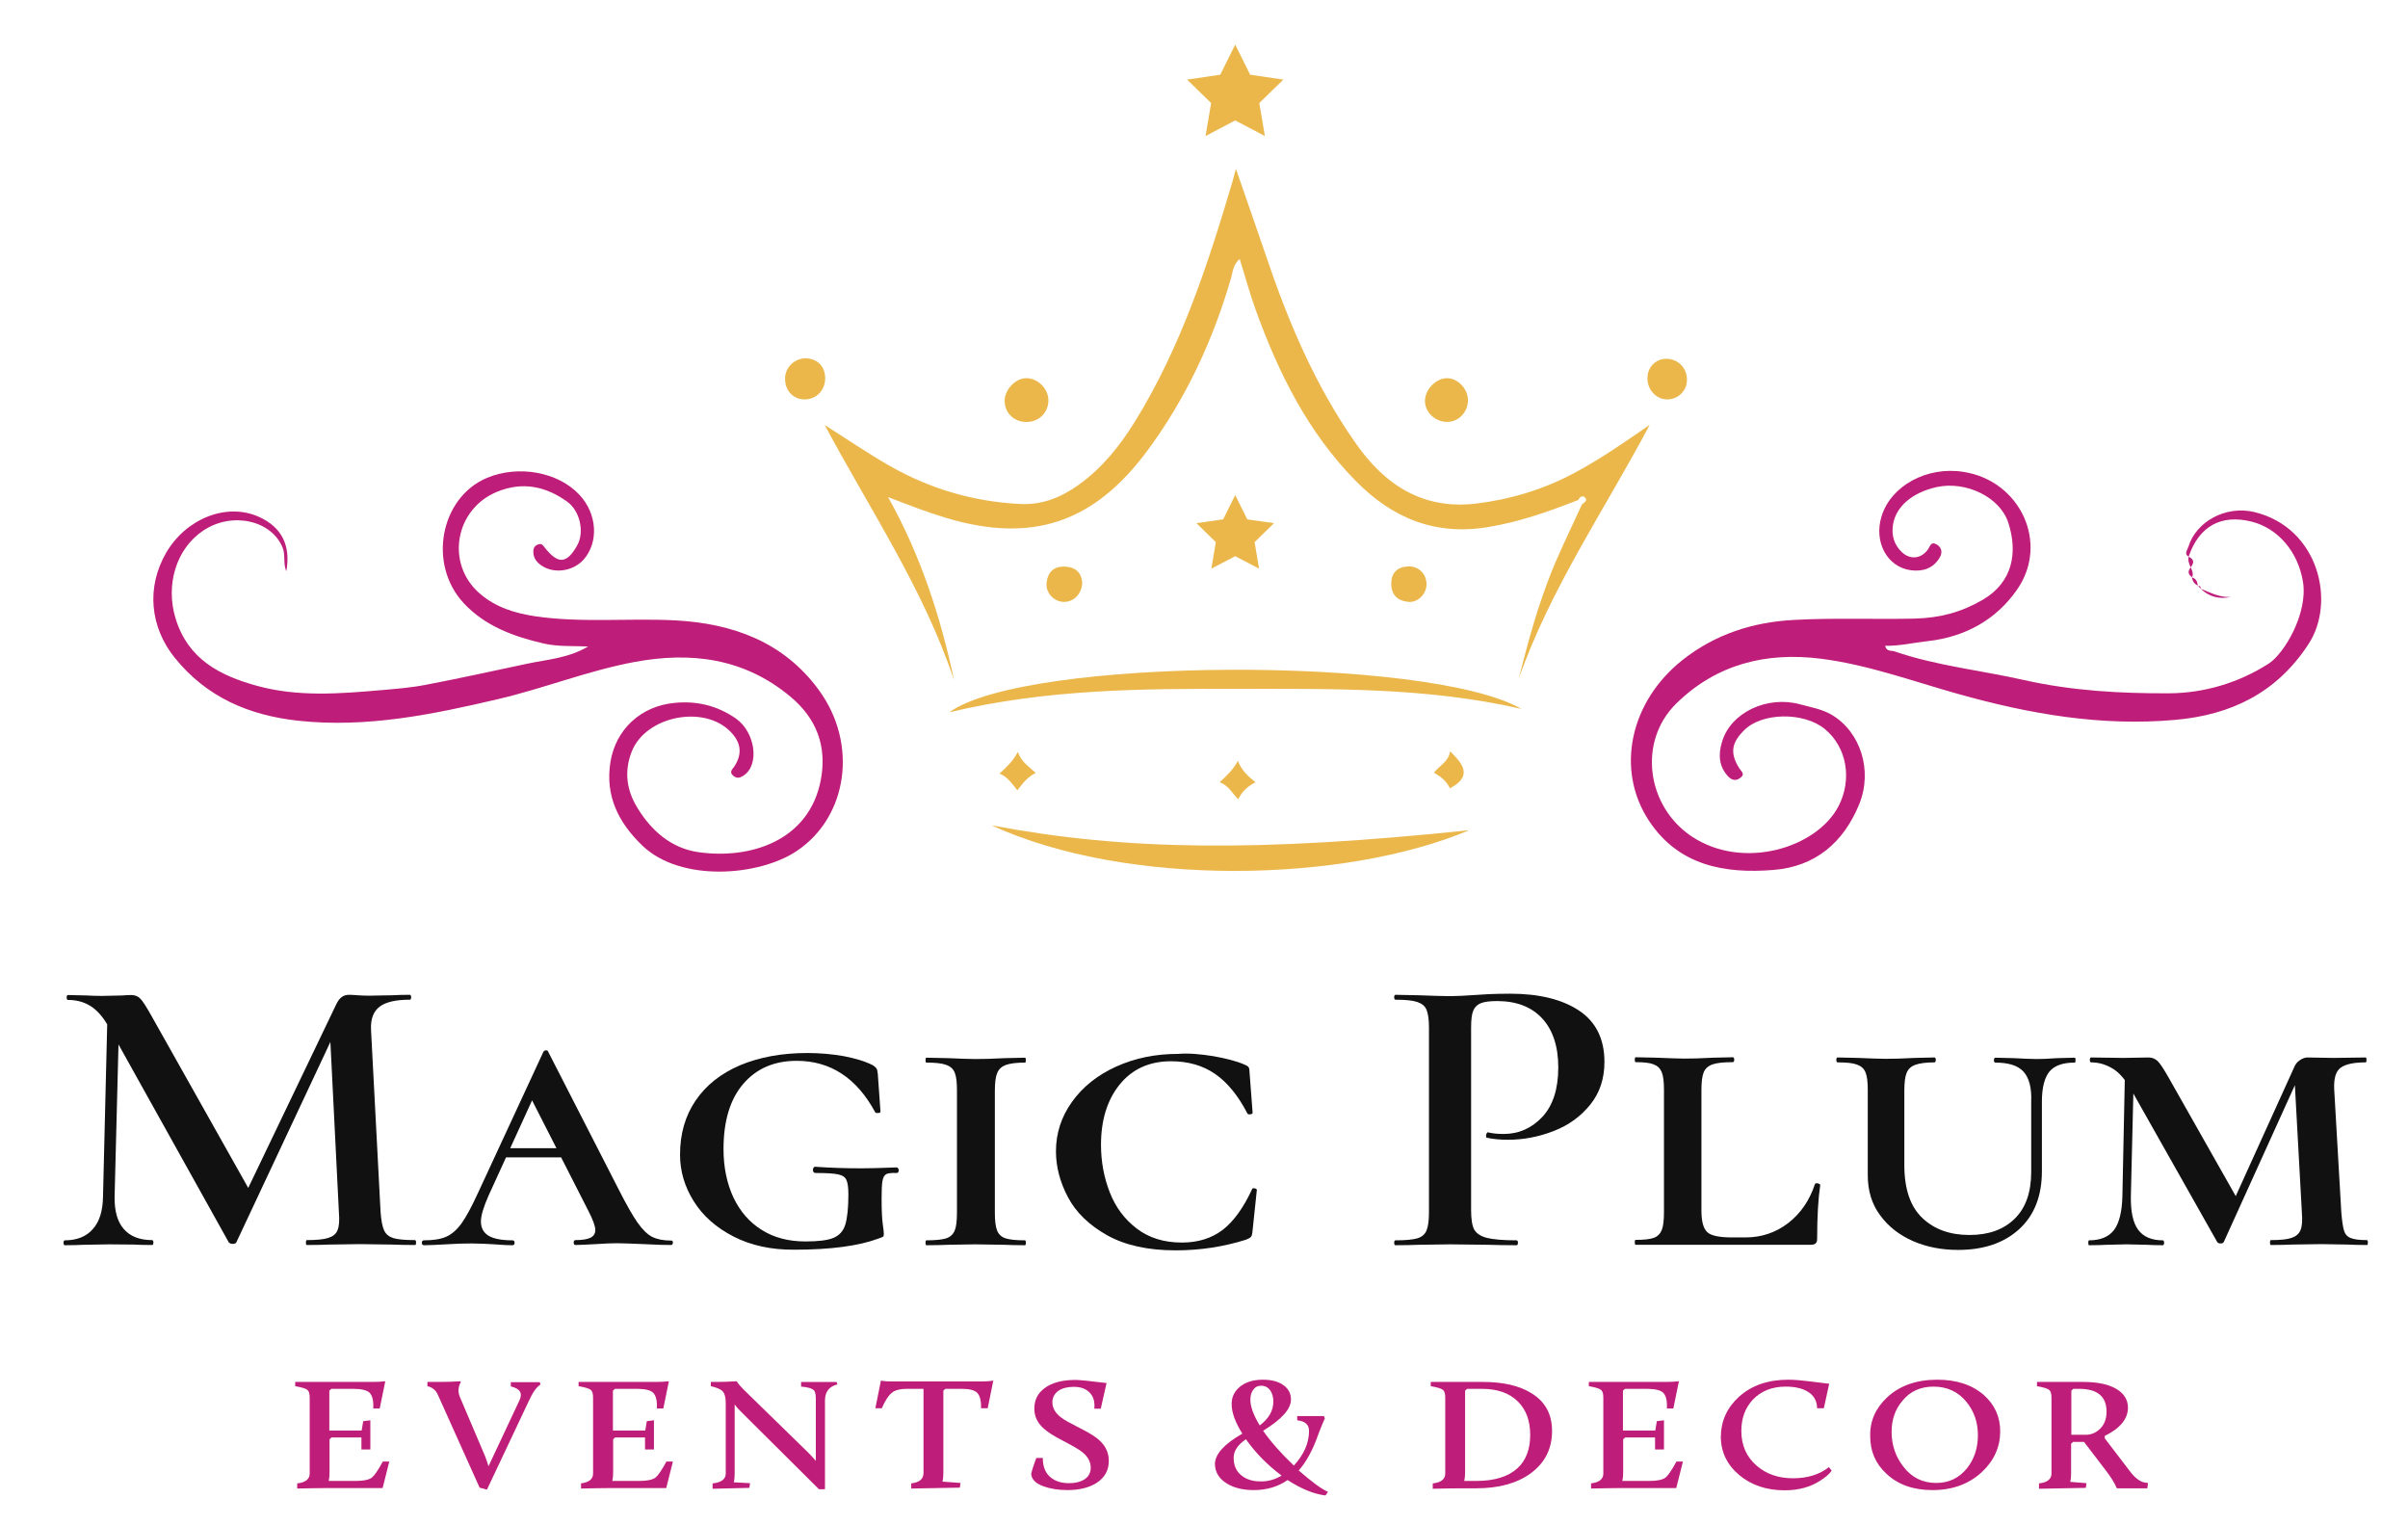 <?xml version="1.0" encoding="utf-8"?>
<!-- Generator: Adobe Illustrator 28.2.0, SVG Export Plug-In . SVG Version: 6.00 Build 0)  -->
<svg version="1.1" id="Layer_1" xmlns="http://www.w3.org/2000/svg" xmlns:xlink="http://www.w3.org/1999/xlink" x="0px" y="0px"
	 viewBox="0 0 1080 684" style="enable-background:new 0 0 1080 684;" xml:space="preserve">
<style type="text/css">
	.st0{fill:#BF1D7A;}
	.st1{fill:#111111;}
	.st2{fill:#EBB74B;}
</style>
<g>
	<g>
		<path class="st0" d="M263.8,289.9c-7.3-0.3-13.6,0.1-19.8-1.3c-13.5-3.1-26.4-7.8-36-18.1c-16.3-17.5-10.5-47.4,10.4-56.2
			c14.1-5.9,31.9-2.7,41.5,7.6c8,8.6,8.7,21.3,1.8,29.1c-4.7,5.2-13.1,6.4-18.7,2.7c-2.2-1.5-3.8-3.3-3.8-6.3c0-1.8,0.7-2.8,2.3-3.3
			c1.6-0.6,2.2,0.7,3,1.7c5.9,7.3,9.7,7,14.3-1.1c3.5-6.1,1.3-15.7-4.5-19.8c-9.7-6.9-20-9-31.3-4.4c-18.9,7.7-23.3,32.2-7.9,45.6
			c7.1,6.2,15.8,8.9,25.2,10.3c20.9,3,41.8,0.7,62.7,1.8c25.6,1.4,48.5,9.6,64.3,31.3c17.6,24.1,12.9,56.7-9.8,72
			c-17,11.5-52.2,14.2-69.4-2.3c-10.7-10.3-16.8-22.3-14.3-37.6c2.4-14.6,13.7-25,28.7-26.4c10-1,19.1,1.2,27.4,6.9
			c8.9,6.1,11,21.1,3.4,25.8c-1.7,1.1-3.1,1.2-4.6-0.2c-1.6-1.5-0.4-2.6,0.5-3.8c3.8-5.6,3.3-10.8-1.5-15.7
			c-11.9-12.4-38.2-7.1-44.4,8.9c-3.5,9-2.2,17.4,2.6,25.2c6.2,10.2,15.1,18,27.1,19.8c23.1,3.4,50.1-4.8,55.2-32.7
			c2.7-14.8-2-27.3-13.7-37c-20.7-17.3-44.6-20.3-70.2-15.5c-20.7,3.9-40.4,11.8-60.9,16.6c-29.4,6.9-59,13-89.6,9.7
			c-22.1-2.4-41.1-10.5-55.4-28.2c-11.2-13.9-12.8-31.7-3.9-47.1c9.1-15.6,27.5-22.7,41.9-16c10,4.6,14.1,12.8,12,24.3
			c-1.5-3.7-0.3-7.2-1.6-10.5c-4.9-12.4-22.7-16.4-35.6-7.8C79,246,74.1,262.3,78.8,277.5c5.6,18.1,19.7,25.4,36.3,30
			c18.4,5.1,37.1,3.6,55.7,2c6.7-0.6,13.5-1.1,20.1-2.4c15.3-2.9,30.5-6.3,45.7-9.5C245.5,295.7,254.8,295.2,263.8,289.9z"/>
		<path class="st0" d="M983.2,258.8c-1.9-1.1-2-2.6-0.8-4.2c1.5-2,2.1-3.5-0.8-5c-2.1-1.1-0.6-2.9-0.1-4.4
			c3.5-11.4,16.8-18.6,29.5-15.6c28.9,6.9,36.8,40.3,24.4,59.2c-14.4,22.1-35,31.8-59.7,34c-33.2,3-65.4-2.6-97.4-11.6
			c-20.4-5.7-40.4-13.1-61.5-15.8c-24.5-3.1-46.8,2.3-64.9,20c-17.5,17.1-13.4,46.3,7,59.8c23.1,15.2,56,5,65.7-13.7
			c6-11.6,4.1-26.2-6.3-34.7c-9.4-7.6-28.2-7.4-36.2,0.8c-5,5.1-6.6,9.6-2.1,16.8c0.9,1.5,3,2.7,0.4,4.5c-2,1.5-3.8,0.8-5.2-0.6
			c-4.3-4.5-4.6-9.9-2.9-15.5c3.9-13.5,20.5-20.9,34.9-17c4.7,1.3,9.7,2.1,14.1,4.6c13.1,7.6,18.8,25.1,12.5,40.4
			c-7,17-19.6,27.8-38.3,29.3c-22,1.8-42.6-1.9-55.9-22c-15.2-23-8.5-53.6,15.1-72.2c14.6-11.5,31.4-16.9,49.7-17.9
			c18.1-1,36.3-0.2,54.4-0.6c11.3-0.3,21-2.9,30.4-8.4c13.6-7.9,15.8-21.3,11.6-34.4c-3.7-11.8-19.2-19-32.1-16.2
			c-11,2.4-18.5,8.8-19.7,17c-0.7,4.7,0.5,8.9,4,12.2c3.7,3.5,8.6,3,11.6-1.1c1.1-1.5,1.4-3.9,4.1-2.3c2.6,1.6,2.4,4.1,1.1,6.1
			c-2.9,4.7-7.6,6.1-12.8,5.4c-10.6-1.4-16.7-12.7-13.1-24.2c4.2-13.7,20.4-22.5,36.7-19.9c25.4,3.9,38.7,31.9,24,52.9
			c-9.3,13.3-23,21.1-40,23c-6.3,0.7-12.6,2.2-19.1,2.1c0.6,2.7,2.7,2,4.2,2.5c18.9,6.5,38.9,8.5,58.3,12.9
			c21.4,4.8,43.2,6,64.9,5.9c15.6-0.1,31-4.6,44.6-13.3c6.9-4.4,17.7-22.4,15.4-36.7c-2.2-13.4-11.1-24-23.1-27
			c-13.7-3.4-23.4,2.2-28,15.2C980.4,253.2,984.5,255.5,983.2,258.8L983.2,258.8z"/>
	</g>
	<path class="st0" d="M987,264c4.4,1.8,8.6,4,13.5,3.7C995.4,268.8,990.9,267.7,987,264L987,264z"/>
	<path class="st0" d="M983.1,258.9c1.9,0.6,2.5,2,2.6,3.9c0,0,0.1-0.1,0.1-0.1C984.2,261.8,983.3,260.6,983.1,258.9
		C983.2,258.8,983.1,258.9,983.1,258.9z"/>
	<path class="st0" d="M987.1,264c-0.4-0.4-0.9-0.9-1.3-1.3c0,0-0.1,0.1-0.1,0.1C986.7,262.6,987.1,263.1,987.1,264
		C987,264,987.1,264,987.1,264z"/>
	<g>
		<g>
			<path class="st1" d="M48.3,450.3l5.3,0.4l-2.2,85.9c-0.1,6.3,1.2,11.2,4.1,14.5c2.8,3.3,7.1,5,12.7,5c0.4,0,0.6,0.4,0.6,1.1
				c0,0.7-0.2,1.1-0.6,1.1c-3.6,0-6.3-0.1-8.3-0.2L49.1,558l-11.7,0.2c-2,0.1-4.7,0.2-8.3,0.2c-0.4,0-0.6-0.4-0.6-1.1
				c0-0.7,0.2-1.1,0.6-1.1c5.4,0,9.6-1.7,12.5-5c3-3.3,4.5-8.2,4.6-14.5L48.3,450.3z M186.6,557.2c0,0.7-0.1,1.1-0.4,1.1
				c-4.3,0-7.8-0.1-10.5-0.2l-14.2-0.2l-13.8,0.2c-2.4,0.1-5.7,0.2-10.1,0.2c-0.3,0-0.4-0.4-0.4-1.1c0-0.7,0.1-1.1,0.4-1.1
				c4.3,0,7.6-0.3,9.7-1c2.1-0.7,3.5-1.8,4.1-3.5c0.7-1.7,0.9-4.3,0.6-7.9l-4.1-82l8.7-12.4L106,557.1c-0.3,0.5-0.8,0.7-1.6,0.7
				c-0.7,0-1.3-0.2-1.8-0.7l-53.5-96c-2.4-4.4-5.1-7.7-8.1-9.7c-3-2-6.5-3-10.5-3c-0.4,0-0.6-0.4-0.6-1.1c0-0.7,0.2-1.1,0.6-1.1
				l8.5,0.2c1.7,0.1,4,0.2,6.7,0.2l9.1-0.2c1.2-0.1,2.6-0.2,4.1-0.2c1.7,0,3.1,0.6,4.1,1.7c1.1,1.1,2.7,3.7,4.9,7.6l44.5,79.1
				l-8.5,13.6l46.8-97.6c0.8-1.7,1.6-2.8,2.6-3.5c0.9-0.7,2-1,3.4-1c0.9,0,2.1,0.1,3.6,0.2c1.4,0.1,3.2,0.2,5.3,0.2l10.7-0.2
				c1.7-0.1,4.2-0.2,7.5-0.2c0.4,0,0.6,0.4,0.6,1.1c0,0.7-0.2,1.1-0.6,1.1c-6.2,0-10.7,1-13.5,3.1c-2.8,2.1-4.1,5.5-3.9,10.3l4.3,82
				c0.3,3.7,0.8,6.4,1.6,8.1c0.8,1.7,2.2,2.8,4.1,3.4c2,0.6,5.2,0.9,9.7,0.9C186.5,556.2,186.6,556.5,186.6,557.2z"/>
			<path class="st1" d="M301.8,557.2c0,0.7-0.3,1.1-0.8,1.1c-2.6,0-6.7-0.1-12.2-0.4c-5.5-0.2-9.5-0.4-11.9-0.4
				c-2.2,0-5.5,0.1-9.7,0.4c-4.2,0.2-7.2,0.4-9.1,0.4c-0.5,0-0.8-0.4-0.8-1.1c0-0.7,0.3-1.1,0.8-1.1c3.2,0,5.4-0.4,6.8-1.1
				c1.4-0.7,2.1-1.9,2.1-3.4c0-1.7-1-4.5-3-8.4l-26.7-52.4l7.3-10.4l-25.5,55.8c-2.2,5-3.4,8.9-3.4,11.5c0,3,1.2,5.1,3.5,6.5
				c2.3,1.3,5.8,2,10.6,2c0.7,0,1,0.4,1,1.1c0,0.7-0.3,1.1-1,1.1c-1.8,0-4.5-0.1-7.9-0.4c-3.7-0.2-7.1-0.4-10.3-0.4
				c-3.3,0-7.2,0.1-11.7,0.4c-4,0.2-7.2,0.4-9.7,0.4c-0.7,0-1-0.4-1-1.1c0-0.7,0.3-1.1,1-1.1c4.1,0,7.4-0.5,9.9-1.6
				c2.5-1.1,4.8-3.1,6.9-6c2.1-2.9,4.6-7.6,7.5-13.9l29.2-63c0.3-0.5,0.7-0.7,1.2-0.7c0.5,0,0.9,0.2,1,0.7l31.8,62.1
				c3.3,6.5,6,11.2,8.2,14.4c2.2,3.1,4.3,5.2,6.5,6.4c2.2,1.1,5,1.7,8.4,1.7C301.5,556.2,301.8,556.5,301.8,557.2z M227.1,514.9
				h36.2l1.4,4.1h-40.5L227.1,514.9z"/>
			<path class="st1" d="M329,554.5c-7.8-4-13.8-9.3-17.9-15.9c-4.1-6.6-6.1-13.5-6.1-20.8c0-9.3,2.3-17.4,7-24.3
				c4.7-6.9,11.3-12.1,19.9-15.8c8.6-3.6,18.6-5.5,30.2-5.5c5.7,0,11.1,0.5,16.3,1.4c5.2,1,9.6,2.3,13.1,4.1c0.8,0.5,1.3,1,1.6,1.4
				c0.3,0.5,0.5,1.3,0.6,2.5l1.2,16.9c0,0.4-0.4,0.6-1.1,0.6c-0.7,0.1-1.2-0.1-1.3-0.4c-8.3-15.3-20-23-35.2-23
				c-10.1,0-18.1,3.5-24,10.4c-5.9,6.9-8.8,16.7-8.8,29.2c0,8.1,1.5,15.3,4.4,21.6c3,6.3,7.2,11.2,12.7,14.6
				c5.5,3.5,12.1,5.2,19.6,5.2c5.8,0,10-0.5,12.6-1.6c2.6-1.1,4.4-3,5.3-5.9c0.9-2.9,1.4-7.4,1.4-13.6c0-3.1-0.3-5.3-0.9-6.5
				c-0.6-1.3-1.8-2.1-3.8-2.5c-1.9-0.4-5.2-0.6-10-0.6c-0.8,0-1.2-0.5-1.2-1.4c0-0.4,0.1-0.7,0.3-1c0.2-0.3,0.4-0.4,0.7-0.4
				c6.8,0.5,13.8,0.7,20.7,0.7c3.2,0,8.4-0.1,15.8-0.4c0.3,0,0.5,0.2,0.7,0.4c0.2,0.3,0.3,0.6,0.3,0.8c0,0.8-0.3,1.3-1,1.3
				c-2.2-0.1-3.8,0.1-4.6,0.5c-0.9,0.5-1.4,1.5-1.7,3c-0.3,1.5-0.4,4.2-0.4,8c0,5.4,0.2,9.1,0.5,11.3c0.3,2.2,0.5,3.6,0.5,4.5
				c0,0.7-0.1,1.2-0.4,1.3c-0.3,0.2-0.9,0.4-2,0.8c-8.8,3.3-21.4,5-37.7,5C346,560.5,336.8,558.5,329,554.5z"/>
			<path class="st1" d="M447.2,551.8c0.7,1.7,1.9,2.9,3.8,3.5c1.8,0.6,4.7,0.9,8.7,0.9c0.3,0,0.4,0.4,0.4,1.1c0,0.7-0.1,1.1-0.4,1.1
				c-4,0-7-0.1-9.3-0.2l-13-0.2l-12.2,0.2c-2.4,0.1-5.6,0.2-9.7,0.2c-0.3,0-0.4-0.4-0.4-1.1c0-0.7,0.1-1.1,0.4-1.1
				c4.1,0,7-0.3,8.9-0.9c1.8-0.6,3.1-1.8,3.8-3.5c0.7-1.7,1-4.4,1-8v-54.9c0-3.6-0.3-6.2-1-7.9c-0.7-1.7-1.9-2.8-3.9-3.5
				c-1.9-0.7-4.8-1-8.8-1c-0.3,0-0.4-0.4-0.4-1.1c0-0.7,0.1-1.1,0.4-1.1l9.7,0.2c5,0.2,9.1,0.4,12.2,0.4c3.6,0,8-0.1,13.2-0.4
				l9.1-0.2c0.3,0,0.4,0.4,0.4,1.1c0,0.7-0.1,1.1-0.4,1.1c-4,0-6.8,0.4-8.7,1.1c-1.8,0.7-3.1,1.9-3.8,3.7c-0.7,1.7-1,4.4-1,8v54.5
				C446.2,547.4,446.5,550,447.2,551.8z"/>
			<path class="st1" d="M544.1,473.6c5.7,1,10.4,2.2,14.1,3.8c0.9,0.4,1.5,0.7,1.8,1.2c0.3,0.4,0.4,1,0.4,1.9l1.4,18.5
				c0,0.4-0.4,0.6-1.1,0.7c-0.7,0.1-1.2-0.1-1.3-0.5c-4.1-7.9-8.9-13.8-14.4-17.6c-5.5-3.8-12.1-5.7-19.8-5.7
				c-9.7,0-17.4,3.5-23,10.4c-5.6,6.9-8.4,16-8.4,27.1c0,7.4,1.3,14.5,3.9,21.2c2.6,6.7,6.6,12.1,12.1,16.3
				c5.5,4.2,12.2,6.3,20.3,6.3c7.2,0,13.3-1.9,18.3-5.7c4.9-3.8,9.3-9.9,13.1-18.1c0.1-0.5,0.5-0.7,1.2-0.5c0.7,0.1,1,0.4,1,0.7
				l-2,19c-0.1,1-0.3,1.6-0.6,2c-0.3,0.4-1,0.8-2.2,1.3c-10.1,3.2-20.7,4.8-31.6,4.8c-12.5,0-22.8-2.3-30.8-6.8
				c-8-4.5-13.9-10.2-17.5-17c-3.6-6.8-5.4-13.7-5.4-20.6c0-8.1,2.4-15.5,7.2-22.2c4.8-6.7,11.4-12,19.8-15.8
				c8.4-3.8,17.6-5.7,27.8-5.7C533.1,472.2,538.4,472.7,544.1,473.6z"/>
			<path class="st1" d="M661.2,551.4c1,1.7,2.9,3,5.7,3.7c2.8,0.7,7.3,1.1,13.3,1.1c0.4,0,0.6,0.4,0.6,1.1c0,0.7-0.2,1.1-0.6,1.1
				c-5.4,0-9.6-0.1-12.6-0.2l-17.2-0.2l-14.2,0.2c-2.5,0.1-5.9,0.2-10.3,0.2c-0.4,0-0.6-0.4-0.6-1.1c0-0.7,0.2-1.1,0.6-1.1
				c4.5,0,7.7-0.3,9.8-0.9c2-0.6,3.4-1.8,4.1-3.5c0.7-1.7,1.1-4.4,1.1-8v-83.1c0-3.6-0.4-6.2-1.1-7.9c-0.7-1.7-2.1-2.8-4.2-3.5
				c-2.1-0.7-5.3-1-9.7-1c-0.4,0-0.6-0.4-0.6-1.1c0-0.7,0.2-1.1,0.6-1.1l10.3,0.2c5.8,0.2,10.5,0.4,14,0.4c3,0,6.7-0.2,11.1-0.5
				c1.6-0.1,3.7-0.2,6.4-0.4c2.7-0.1,5.9-0.2,9.6-0.2c12.9,0,23.2,2.5,30.8,7.5c7.6,5,11.5,12.7,11.5,23.1c0,7.5-2.1,13.9-6.4,19.2
				c-4.3,5.3-9.7,9.2-16.4,11.8c-6.7,2.6-13.5,3.9-20.4,3.9c-3.7,0-6.8-0.3-9.5-0.9c-0.3,0-0.4-0.3-0.4-0.9c0-0.4,0.1-0.7,0.3-1.1
				c0.2-0.4,0.4-0.5,0.7-0.4c2,0.5,4.3,0.7,6.9,0.7c6.8,0,12.6-2.6,17.4-7.7c4.7-5.1,7.1-12.5,7.1-22.1c0-9.4-2.4-16.8-7.2-22
				c-4.8-5.2-11.6-7.8-20.2-7.8c-3.2,0-5.6,0.3-7.2,0.9c-1.6,0.6-2.8,1.7-3.5,3.3c-0.7,1.6-1,4.2-1,7.6v82
				C659.8,546.9,660.3,549.7,661.2,551.4z"/>
			<path class="st1" d="M765.8,552.6c1.8,1.6,5.5,2.3,11.2,2.3h5.9c7.2,0,13.6-2.2,19.2-6.5c5.5-4.3,9.5-10.1,11.9-17.4
				c0-0.2,0.3-0.4,1-0.4c0.3,0,0.6,0.1,0.9,0.3c0.3,0.2,0.5,0.3,0.5,0.4c-0.9,6-1.4,14.1-1.4,24.2c0,1-0.2,1.6-0.7,2.1
				c-0.5,0.4-1.2,0.6-2.3,0.6h-78.4c-0.3,0-0.4-0.4-0.4-1.1c0-0.7,0.1-1.1,0.4-1.1c3.7,0,6.4-0.3,8.1-0.9c1.7-0.6,2.9-1.8,3.6-3.5
				c0.7-1.7,1-4.4,1-8v-54.9c0-3.6-0.3-6.2-1-7.9c-0.7-1.7-1.8-2.8-3.6-3.5c-1.7-0.7-4.4-1-8.1-1c-0.3,0-0.4-0.4-0.4-1.1
				c0-0.7,0.1-1.1,0.4-1.1l9.5,0.2c5.3,0.2,9.3,0.4,12.2,0.4c3.4,0,7.8-0.1,13-0.4l8.9-0.2c0.4,0,0.6,0.4,0.6,1.1
				c0,0.7-0.2,1.1-0.6,1.1c-4.1,0-7.1,0.3-9.1,1c-2,0.7-3.3,1.9-4,3.6c-0.7,1.7-1,4.4-1,8v54C763.1,547.8,764,551,765.8,552.6z"/>
			<path class="st1" d="M907.5,480.5c-2.5-2.7-6.7-4-12.6-4c-0.4,0-0.6-0.4-0.6-1.1c0-0.7,0.2-1.1,0.6-1.1l8.3,0.2
				c4.2,0.2,7.6,0.4,10.3,0.4c2.1,0,5.1-0.1,9.1-0.4l7.9-0.2c0.3,0,0.4,0.4,0.4,1.1c0,0.7-0.1,1.1-0.4,1.1c-5.3,0-9,1.3-11.3,4
				c-2.2,2.7-3.4,7.2-3.4,13.5v31.2c0,11.1-3.4,19.8-10.2,26c-6.8,6.2-15.9,9.3-27.4,9.3c-7.4,0-14.1-1.3-20.3-4
				c-6.1-2.7-11-6.5-14.7-11.6c-3.7-5-5.5-11-5.5-17.9v-38.2c0-3.6-0.3-6.2-1-7.9c-0.7-1.7-1.9-2.8-3.8-3.5c-1.8-0.7-4.7-1-8.7-1
				c-0.4,0-0.6-0.4-0.6-1.1c0-0.7,0.2-1.1,0.6-1.1l9.3,0.2c5,0.2,9.1,0.4,12.2,0.4c3.4,0,7.8-0.1,13-0.4l8.9-0.2
				c0.4,0,0.6,0.4,0.6,1.1c0,0.7-0.2,1.1-0.6,1.1c-3.8,0-6.7,0.4-8.6,1.1c-1.9,0.7-3.2,1.9-3.9,3.7c-0.7,1.7-1,4.4-1,8v33.2
				c0,10.8,2.7,18.7,8.1,23.8c5.4,5.1,12.4,7.6,21.1,7.6c8.6,0,15.3-2.4,20.3-7.3c4.9-4.8,7.4-11.8,7.4-20.9v-31.6
				C911.3,487.8,910,483.2,907.5,480.5z"/>
			<path class="st1" d="M953.1,478.3l4,0.5l-1.4,57.8c-0.1,6.8,1,11.8,3.3,14.9c2.3,3.1,6,4.7,11,4.7c0.4,0,0.6,0.4,0.6,1.1
				c0,0.7-0.2,1.1-0.6,1.1c-3,0-5.4-0.1-7.1-0.2l-9.1-0.2l-9.1,0.2c-1.7,0.1-4.3,0.2-7.7,0.2c-0.3,0-0.4-0.4-0.4-1.1
				c0-0.7,0.1-1.1,0.4-1.1c5.1,0,8.9-1.6,11.2-4.7c2.3-3.1,3.5-8.1,3.7-14.9L953.1,478.3z M1062,557.2c0,0.7-0.1,1.1-0.4,1.1
				c-3.6,0-6.4-0.1-8.5-0.2l-11.9-0.2l-13.4,0.2c-2.2,0.1-5.3,0.2-9.3,0.2c-0.3,0-0.4-0.4-0.4-1.1c0-0.7,0.1-1.1,0.4-1.1
				c4.2,0,7.3-0.3,9.3-1c2-0.7,3.3-1.8,4-3.5c0.7-1.7,0.9-4.3,0.6-7.9l-3.4-61.9l4.9-5.4l-36.5,80.5c-0.3,0.5-0.7,0.7-1.4,0.7
				c-0.8,0-1.3-0.2-1.6-0.7l-38.3-67.8c-2.8-4.9-5.7-8.3-8.7-10c-3-1.8-6.2-2.7-9.5-2.7c-0.4,0-0.6-0.4-0.6-1.1
				c0-0.7,0.2-1.1,0.6-1.1l14.4,0.2l11.3-0.2c1.7,0,3.1,0.6,4.2,1.7c1.1,1.1,2.8,3.7,5,7.6l30.8,54.4l-7.9,14l33.2-73.2
				c0.5-1.3,1.3-2.4,2.5-3.2c1.1-0.8,2.3-1.3,3.5-1.3l11.7,0.2l14.4-0.2c0.3,0,0.4,0.4,0.4,1.1c0,0.7-0.1,1.1-0.4,1.1
				c-5.3,0-9,0.8-11.2,2.4c-2.2,1.6-3.1,4.8-2.9,9.6l3.2,55.3c0.3,3.7,0.7,6.4,1.2,8.1c0.5,1.7,1.5,2.8,3.1,3.4
				c1.5,0.6,3.9,0.9,7.2,0.9C1061.9,556.2,1062,556.5,1062,557.2z"/>
		</g>
		<g>
			<path class="st0" d="M133.3,665.2c3.7-0.4,5.6-1.9,5.6-4.4v-34c0-1.8-0.3-2.9-1-3.5c-0.7-0.6-2.5-1.2-5.5-1.7v-1.9h34.4
				c2.2,0,4.2-0.1,6-0.3l-2.5,12.2h-2.9c0.2-3.5-0.4-5.9-1.8-7.2c-1.2-1-3.5-1.6-7-1.6h-10l-0.9,0.8v17.9h14.5l0.7-4.2l3.2-0.4V650
				h-4v-5.4h-13.4l-0.9,0.8v14.7c0,1.4-0.1,2.8-0.4,4h12.2c3.4,0,5.8-0.5,7.2-1.5c1.1-0.9,2.8-3.3,4.9-7.2h2.9l-3,11.9H146
				c-3.2,0-7.4,0.1-12.7,0.2V665.2z"/>
			<path class="st0" d="M196.4,625.5c-0.9-2.1-2.5-3.4-4.7-3.9v-1.9h4.8c3.8,0,7.1-0.1,9.9-0.3l0.3,0.3c-1.2,2.2-1.4,4.4-0.5,6.6
				l11.4,26.8c0.5,1.3,1,2.8,1.5,4.4l13.9-29.6c1.5-3.2,0.2-5.2-3.9-6.2v-1.9h13l0.3,1.1c-1.7,1-3.5,3.5-5.3,7.5L218.4,668l-3.3-0.9
				L196.4,625.5z"/>
			<path class="st0" d="M260.4,665.2c3.7-0.4,5.6-1.9,5.6-4.4v-34c0-1.8-0.3-2.9-1-3.5c-0.7-0.6-2.5-1.2-5.5-1.7v-1.9H294
				c2.2,0,4.2-0.1,6-0.3l-2.5,12.2h-2.9c0.2-3.5-0.4-5.9-1.8-7.2c-1.2-1-3.5-1.6-7-1.6h-10l-0.9,0.8v17.9h14.5l0.7-4.2l3.2-0.4V650
				h-4v-5.4h-13.4l-0.9,0.8v14.7c0,1.4-0.1,2.8-0.4,4h12.2c3.4,0,5.8-0.5,7.2-1.5c1.1-0.9,2.8-3.3,4.9-7.2h2.9l-3,11.9h-25.5
				c-3.2,0-7.4,0.1-12.7,0.2V665.2z"/>
			<path class="st0" d="M319.6,665.2c3.9-0.4,5.9-1.9,5.9-4.4v-31.6c0-2.4-0.4-4.2-1.3-5.2c-0.9-1-2.7-1.8-5.4-2.4v-1.9h2.4
				c2.7,0,5.7-0.1,9.2-0.3c0.7,1.1,1.7,2.3,3.1,3.7l29.1,28.4c1,1,2.1,2.2,3.3,3.6v-27.9c0-1.9-0.3-3.1-0.8-3.7
				c-0.9-0.9-2.8-1.5-5.8-1.7v-2.1h15.9l0.4,1.1c-3.7,0.9-5.6,3.3-5.6,7.3v39.7h-2.7l-34.7-34.5c-0.9-0.9-2-2-3.1-3.5v31
				c0,1.4-0.1,2.7-0.4,3.9l7.3,0.4l-0.3,2.1l-16.5,0.4V665.2z"/>
			<path class="st0" d="M408.6,665.2c3.7-0.4,5.6-1.9,5.6-4.7v-37.7h-7.6c-2.8,0-4.9,0.5-6.4,1.6c-1.6,1.2-3.2,3.6-4.7,7.1h-2.9
				l2.5-12.4c1.4,0.3,3.2,0.4,5.5,0.4h39c2.2,0,4.2-0.1,5.9-0.4l-2.5,12.4h-3c0.1-3.5-0.5-5.8-1.9-7.1c-1.3-1.1-3.5-1.6-6.8-1.6H424
				l-0.9,0.8v36.9c0,1.4-0.1,2.7-0.4,3.9l8.1,0.6l-0.3,2.1l-21.8,0.4V665.2z"/>
			<path class="st0" d="M464.8,653.8h2.9c0,4.1,1.3,7.1,3.9,9c2,1.5,4.6,2.3,7.9,2.3c2.7,0,4.9-0.5,6.7-1.6c2-1.2,3-3,3-5.4
				c0-2.6-1.3-5-4-7.1c-1.4-1.1-4.2-2.7-8.6-5c-4.1-2.1-7-4-8.7-5.6c-2.7-2.5-4-5.4-4-8.7c0-3.9,1.5-6.9,4.6-9.2
				c3.3-2.5,8-3.7,13.9-3.7c1.8,0,6.5,0.5,13.9,1.4l-2.6,11.5h-2.9c0.3-2.9-0.3-5.2-1.8-6.9c-1.6-1.9-4.1-2.9-7.4-2.9
				c-2.8,0-5.1,0.6-6.8,1.7c-1.8,1.3-2.8,3-2.8,5.2c0,2.6,1.3,4.9,4,6.9c1.2,1,4.2,2.6,8.7,4.9c4,2,6.9,3.8,8.6,5.5
				c2.7,2.5,4,5.5,4,9c0,4.3-1.8,7.5-5.5,9.9c-3.3,2.1-7.7,3.2-13,3.2c-4.2,0-7.8-0.6-10.8-1.7c-3.6-1.3-5.4-3.2-5.5-5.7
				C462.7,659.9,463.4,657.5,464.8,653.8z"/>
			<path class="st0" d="M557.2,642.9c-3.2-5.1-4.8-9.5-4.8-13.3c0-3,1.1-5.4,3.3-7.4c2.6-2.3,6.1-3.5,10.7-3.5c3.9,0,7,0.8,9.3,2.5
				c2.2,1.6,3.3,3.7,3.3,6.4c0,4.3-4.2,8.9-12.5,14c3.5,5,8.1,10.2,13.8,15.6c4.6-5,6.8-10.2,6.8-15.6c0-2.8-1.8-4.3-5.3-4.7V635h12
				l0.4,1.1c-0.3,0.5-1.3,2.8-2.9,7c-2.4,7-5.4,12.4-8.8,16.3c5.7,5,10,8.2,13.1,9.6l-1.1,1.6c-5.2-0.6-10.8-2.9-17-6.9
				c-4.3,3-9.4,4.5-15.2,4.5c-4.6,0-8.6-0.9-11.8-2.8c-3.7-2.2-5.6-5.2-5.6-9.1C545.1,652,549.1,647.5,557.2,642.9z M574.8,661.7
				c-6.4-4.8-11.7-10.2-16-16.3c-3.7,2.5-5.5,5.3-5.5,8.3c0,3.5,1.2,6.2,3.6,8c2.1,1.7,4.9,2.6,8.4,2.6
				C568.6,664.4,571.8,663.5,574.8,661.7z M565,639.2c4.1-3.1,6.1-6.6,6.1-10.7c0-1.8-0.4-3.4-1.2-4.7c-1-1.6-2.4-2.4-4.3-2.4
				c-1.5,0-2.7,0.6-3.6,1.9c-0.8,1.1-1.2,2.6-1.2,4.4C560.8,630.8,562.2,634.6,565,639.2z"/>
			<path class="st0" d="M642.6,665.2c3.7-0.4,5.6-1.9,5.6-4.4v-34c0-1.8-0.3-2.9-1-3.5c-0.7-0.6-2.5-1.2-5.5-1.7v-1.9H665
				c9,0,16.2,1.6,21.6,4.9c6.4,3.8,9.5,9.5,9.5,17.1c0,8-3.2,14.3-9.6,19c-6.2,4.5-14.3,6.7-24.4,6.7h-6.8c-3.2,0-7.4,0.1-12.7,0.2
				V665.2z M662.1,664.1c8.2,0,14.3-1.9,18.5-5.7c3.8-3.5,5.7-8.5,5.7-14.9c0-6.4-1.8-11.3-5.5-15c-3.8-3.8-9.2-5.7-16.1-5.7H658
				l-0.9,0.8v36.5c0,1.4-0.1,2.8-0.4,4H662.1z"/>
			<path class="st0" d="M713.5,665.2c3.7-0.4,5.6-1.9,5.6-4.4v-34c0-1.8-0.3-2.9-1-3.5c-0.7-0.6-2.5-1.2-5.5-1.7v-1.9h34.4
				c2.2,0,4.2-0.1,6-0.3l-2.5,12.2h-2.9c0.2-3.5-0.4-5.9-1.8-7.2c-1.2-1-3.5-1.6-7-1.6h-10l-0.9,0.8v17.9h14.5l0.7-4.2l3.2-0.4V650
				h-4v-5.4h-13.4l-0.9,0.8v14.7c0,1.4-0.1,2.8-0.4,4h12.2c3.4,0,5.8-0.5,7.2-1.5c1.1-0.9,2.8-3.3,4.9-7.2h2.9l-3,11.9h-25.5
				c-3.2,0-7.4,0.1-12.7,0.2V665.2z"/>
			<path class="st0" d="M780,626.3c5.7-5.1,13-7.6,22.1-7.6c2.6,0,6,0.3,10,0.8c5.4,0.7,8.2,1,8.3,1l-2.4,11H815
				c-0.1-3.4-1.5-5.9-4.5-7.6c-2.4-1.4-5.7-2.1-9.6-2.1c-6.2,0-11.1,2-14.8,5.9c-3.4,3.7-5.1,8.3-5.1,14c0,6.4,2.3,11.6,6.8,15.5
				c4.3,3.8,9.8,5.7,16.4,5.7c6.5,0,11.9-1.7,16.1-5l1.2,1.6c-1,1.5-2.7,2.9-5,4.4c-4.6,3-9.9,4.4-16.1,4.4
				c-8.1,0-14.9-2.3-20.3-6.8c-5.5-4.6-8.3-10.4-8.3-17.3C771.9,637.1,774.6,631.2,780,626.3z"/>
			<path class="st0" d="M846.3,626.7c5.6-5.3,13.2-8,22.6-8c8.7,0,15.6,2.3,20.9,6.9c4.8,4.3,7.3,9.7,7.3,16.2
				c0,7-2.7,13.1-8.1,18.2c-5.9,5.5-13.3,8.2-22.3,8.2c-8.5,0-15.4-2.4-20.6-7.3c-4.9-4.5-7.3-10.1-7.3-16.8
				C838.6,637.3,841.2,631.5,846.3,626.7z M853.6,657.6c3.8,5,8.7,7.4,14.8,7.4c5.7,0,10.3-2.2,13.9-6.7c3.2-4.1,4.8-9,4.8-14.7
				c0-5.8-1.7-10.7-5.1-14.9c-3.7-4.6-8.7-6.9-14.8-6.9c-5.8,0-10.5,2.1-13.9,6.3c-3.3,3.8-4.9,8.5-4.9,14
				C848.4,648.1,850.2,653.2,853.6,657.6z"/>
			<path class="st0" d="M914.5,665.2c3.7-0.4,5.6-1.9,5.6-4.4v-34c0-1.8-0.3-2.9-1-3.5c-0.7-0.6-2.5-1.2-5.5-1.7v-1.9h20.7
				c6.8,0,12,1.2,15.5,3.5c3,2,4.6,4.7,4.6,8c0,5.1-3.5,9.3-10.4,12.7v1.1l11.7,15.3c2.3,2.9,4.6,4.4,6.8,4.6l0.9,0.1l-0.3,2.4
				h-13.5l-0.3-0.2c-0.9-2.2-2.6-4.9-4.9-7.9l-9.7-12.7h-4.9l-0.9,0.8v13.4c0,1.4-0.1,2.6-0.4,3.7l7.3,0.6l-0.3,2.1l-21,0.4V665.2z
				 M935.5,643.4c2.4,0,4.5-0.9,6.3-2.6c2-1.9,3-4.5,3-7.7c0-6.9-4.1-10.3-12.3-10.3h-2.6l-0.9,0.8v19.8H935.5z"/>
		</g>
	</g>
	<g>
		<g>
			<path class="st2" d="M707.9,224.2c-13.1,5.1-26.2,9.8-40.2,12.1c-24,4.1-43.3-4-59.6-20.6c-21.4-21.7-34.7-48.4-44.9-76.7
				c-2.7-7.4-4.7-15-7.2-22.9c-2.9,2.5-3.1,5.8-3.9,8.7c-8.1,27.9-20.2,53.9-37.5,77.3c-24,32.4-51.8,41.7-90.4,30.1
				c-8.7-2.6-17.1-5.9-25.9-9.3c14.5,25.9,23.5,53.4,29.6,82.1c-13.7-41-37.8-76.6-58-114.4c9.8,6.2,19.3,12.7,29.3,18.4
				c18.1,10.3,37.6,16,58.4,17c9.9,0.5,18.4-3,26.2-8.6c10.6-7.6,18.5-17.5,25.3-28.5c20.5-33.2,32.5-69.8,43.5-106.9
				c0.5-1.6,0.9-3.3,1.7-6.3c4.7,13.6,9.1,26,13.3,38.4c10,29.8,22.2,58.7,40.4,84.6c13.1,18.8,30.2,30,54.2,27.1
				c15.4-1.9,30-6.3,43.7-13.6c11.8-6.3,22.8-13.9,34-21.7c-20,37.8-44.5,73.2-58.8,114c1.5-5.7,2.9-11.4,4.5-17.1
				c1.6-5.7,3.3-11.5,5.2-17.1c2-5.9,4.1-11.7,6.5-17.4c3.9-9,8.1-17.8,12.2-26.7c1-0.9,2.8-1.7,1.3-3.2
				C709.8,222,708.4,222.9,707.9,224.2z"/>
			<path class="st2" d="M658.9,372.3c-55.9,23.6-153.2,25.8-214.2-2.2C504.8,381.5,564.8,382.1,658.9,372.3z"/>
			<path class="st2" d="M425.8,319.4c34.3-24.8,214.7-25.5,256.6-1.5c-42.1-9.7-84.8-9-127.6-9C512.1,308.8,469.4,309,425.8,319.4z"
				/>
			<path class="st2" d="M460,169.6c5.1-0.2,9.9,4.3,10.2,9.4c0.3,5.4-3.7,9.9-9.1,10.2c-5.6,0.4-10.1-3.4-10.5-8.8
				C450.2,175.3,455,169.8,460,169.6z"/>
			<path class="st2" d="M649.2,189.2c-5.4,0.1-10.1-4.3-10.1-9.4c0-5,4.8-10.1,9.7-10.2c5-0.1,9.6,4.7,9.6,10
				C658.3,184.8,654.3,189.1,649.2,189.2z"/>
			<path class="st2" d="M370.1,169.6c0,5.6-4.2,9.7-9.6,9.5c-4.9-0.2-8.4-4-8.4-9.3c0-5.1,4.3-9.2,9.4-9.1
				C366.6,160.8,370.1,164.4,370.1,169.6z"/>
			<path class="st2" d="M756.6,170.6c-0.1,4.9-4.3,8.7-9.2,8.5c-4.9-0.2-8.8-4.7-8.5-10c0.2-4.8,4.1-8.4,8.8-8.2
				C752.9,161.1,756.8,165.3,756.6,170.6z"/>
			<path class="st2" d="M485.4,261.3c-0.2,5.2-4,8.8-8.5,8.6c-4.4-0.2-8-4.2-7.5-8.6c0.5-4.6,3.1-7.4,8.1-7.2
				C482.7,254.2,485.1,257.2,485.4,261.3z"/>
			<path class="st2" d="M639.8,261.8c0.1,4.4-3.7,8.4-8,8.1c-5-0.4-7.9-3.2-7.8-8.3c0-4.8,2.8-7.4,7.6-7.6
				C636.1,253.8,639.7,257.2,639.8,261.8z"/>
			<path class="st2" d="M650.3,353.5c-1.4-3-3.9-5.2-7.2-7c2.6-3.2,6.6-5,7.3-9.6C656.3,342.7,660.5,348.1,650.3,353.5z"/>
			<path class="st2" d="M464.5,346.6c-3.6,1.8-5.8,4.6-8.2,7.8c-2.4-2.9-4.3-6-8-7.5c3.1-2.9,5.9-5.4,8.2-9.7
				C458.1,341.8,461.6,343.8,464.5,346.6z"/>
			<path class="st2" d="M555.2,341.2c1.7,4.4,4.6,6.9,7.9,9.6c-3.5,1.8-6,4-7.7,7.6c-2.8-2.6-4.3-6.2-8.4-7.6
				C550.2,347.8,553,345.3,555.2,341.2z"/>
		</g>
		<polygon class="st2" points="554,20 560.7,33.5 575.6,35.7 564.8,46.2 567.3,61 554,54 540.7,61 543.2,46.2 532.4,35.7 
			547.3,33.5 		"/>
		<polygon class="st2" points="554,222 559.4,232.9 571.4,234.6 562.7,243.1 564.7,255 554,249.4 543.3,255 545.3,243.1 
			536.6,234.6 548.6,232.9 		"/>
	</g>
</g>
</svg>
